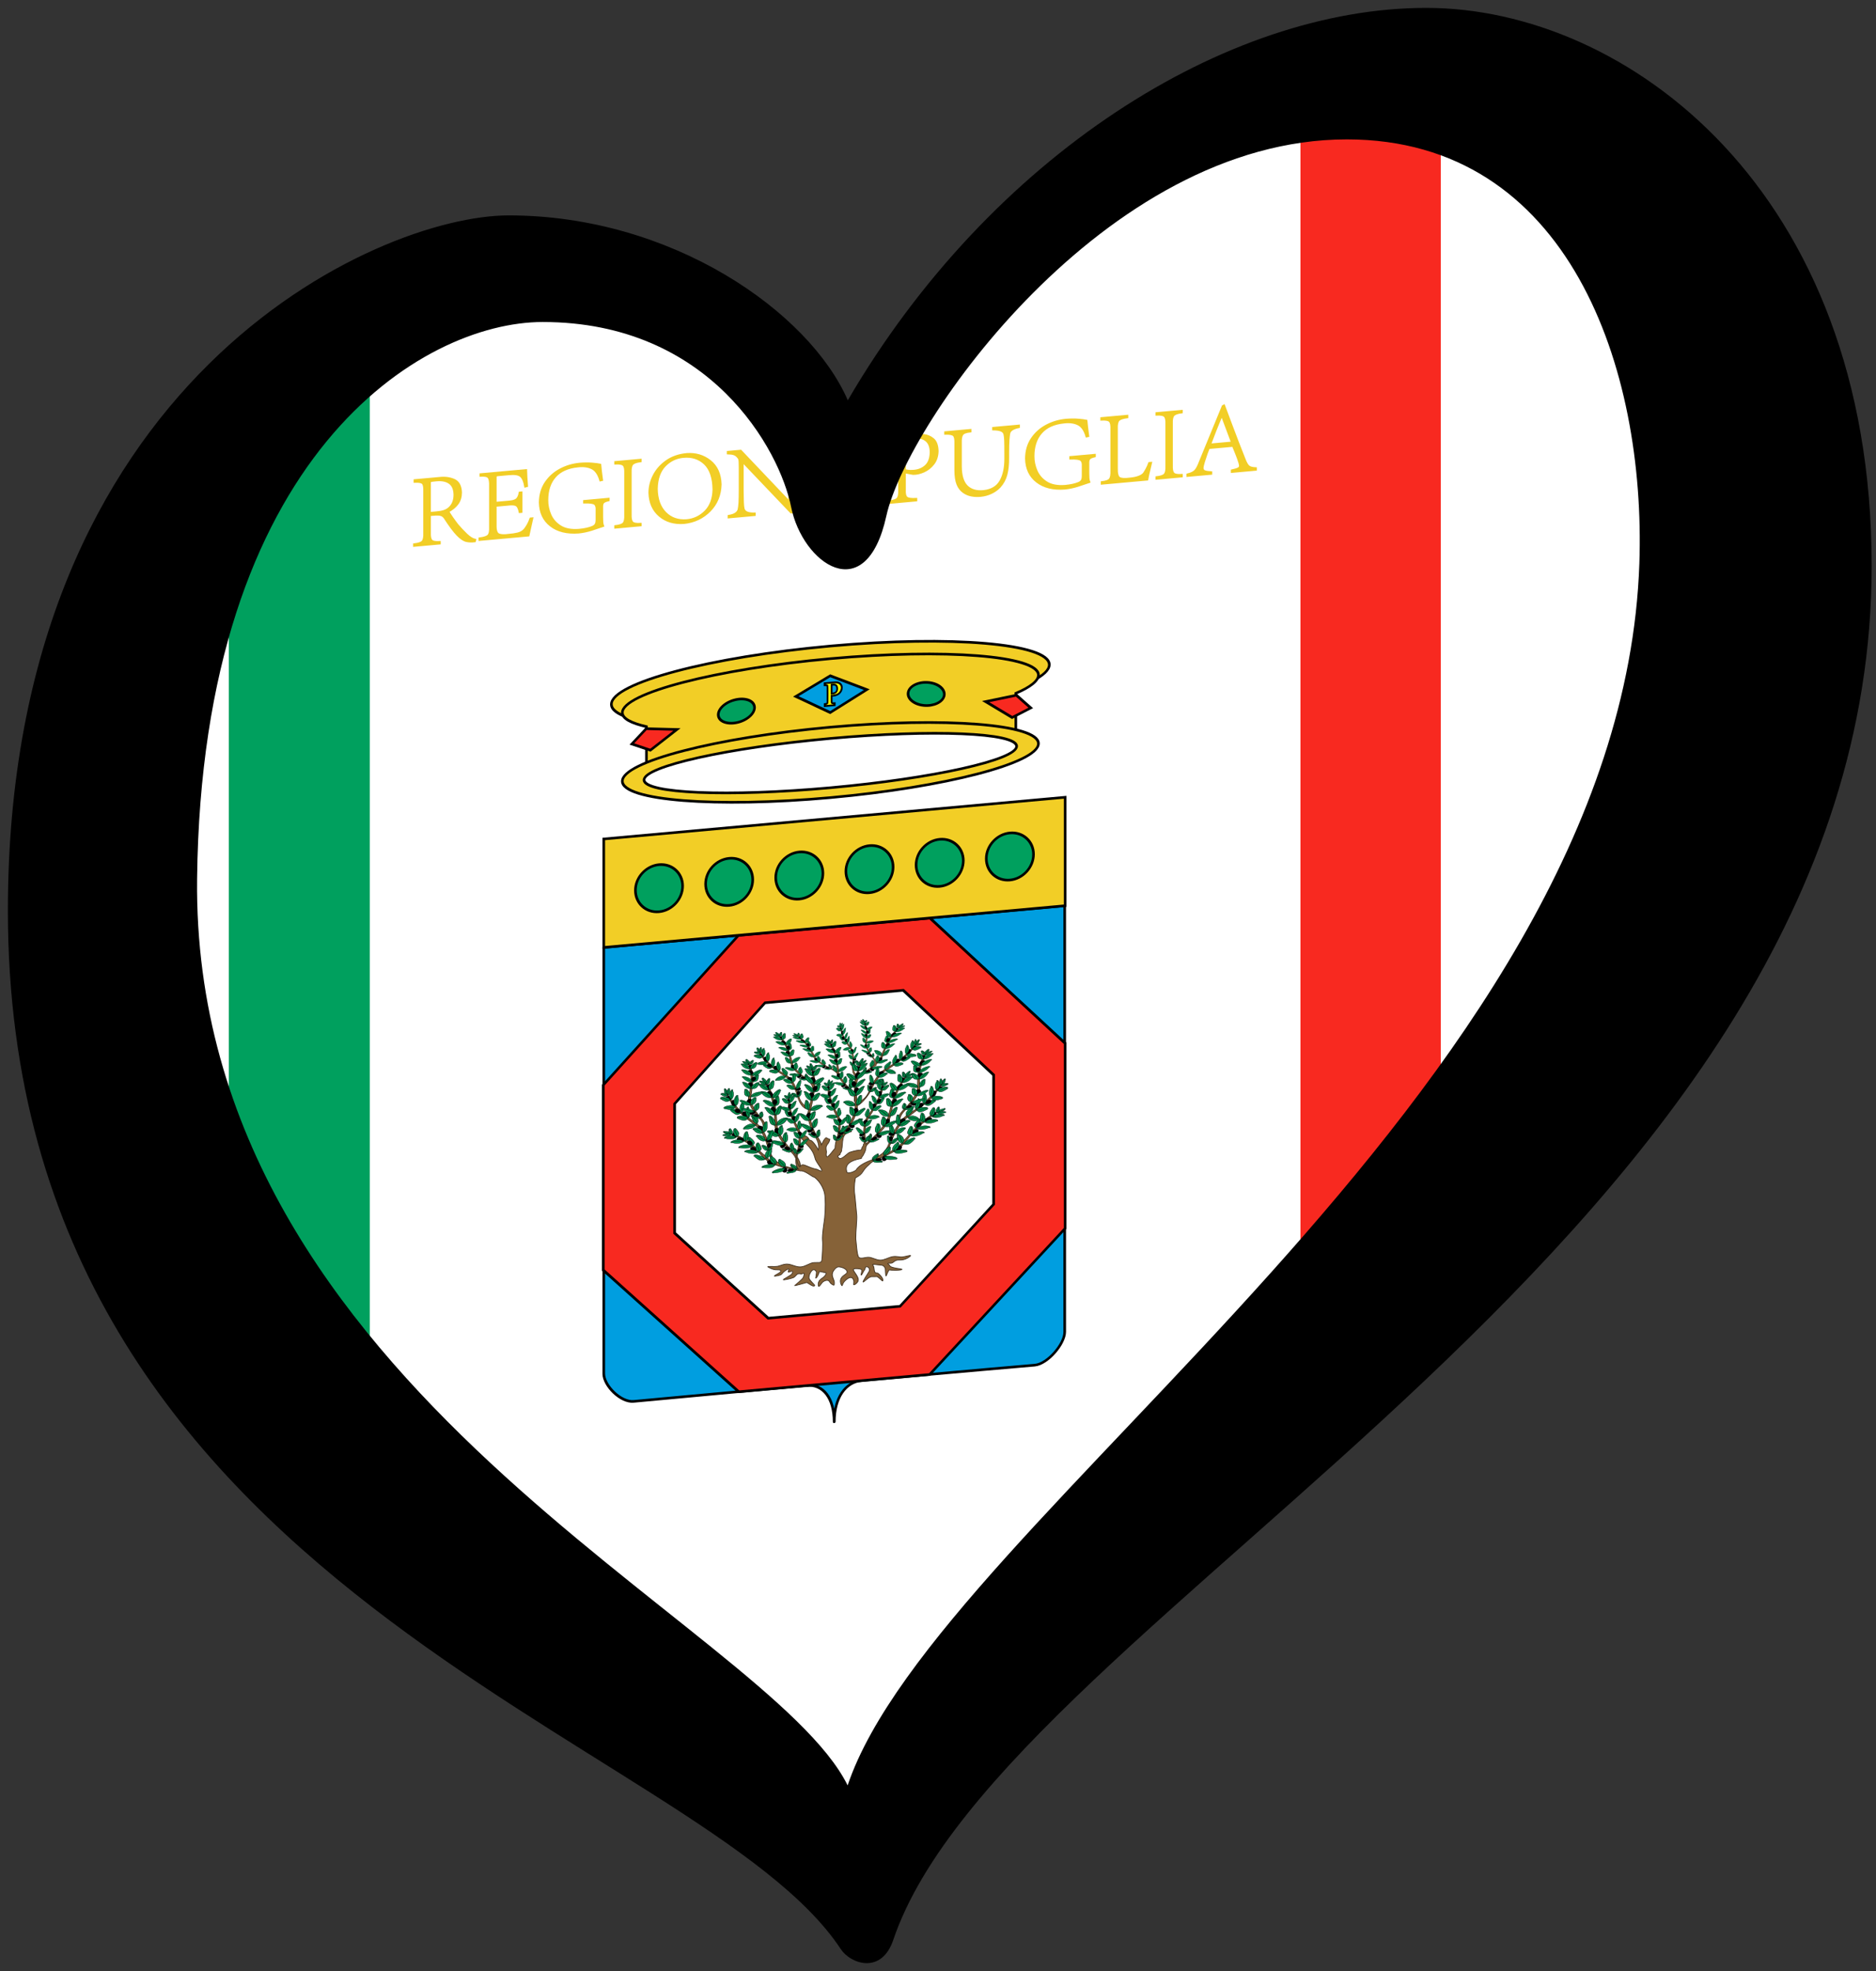 <?xml version="1.0" encoding="UTF-8" standalone="no"?>
<svg
   xmlns:dc="http://purl.org/dc/elements/1.1/"
   xmlns:cc="http://creativecommons.org/ns#"
   xmlns:rdf="http://www.w3.org/1999/02/22-rdf-syntax-ns#"
   xmlns:svg="http://www.w3.org/2000/svg"
   xmlns="http://www.w3.org/2000/svg"
   xmlns:xlink="http://www.w3.org/1999/xlink"
   xmlns:sodipodi="http://sodipodi.sourceforge.net/DTD/sodipodi-0.dtd"
   xmlns:inkscape="http://www.inkscape.org/namespaces/inkscape"
   width="238"
   height="250"
   xml:space="preserve"
   id="svg2"
   version="1.1"
   inkscape:version="0.91 r13725"
   sodipodi:docname="EuroApulia.svg"><rect width="100%" height="100%" fill="#333333" stroke="none"/><sodipodi:namedview
     pagecolor="#ffffff"
     bordercolor="#666666"
     borderopacity="1"
     objecttolerance="10"
     gridtolerance="10"
     guidetolerance="10"
     inkscape:pageopacity="0"
     inkscape:pageshadow="2"
     inkscape:window-width="1366"
     inkscape:window-height="705"
     id="namedview37"
     showgrid="false"
     inkscape:zoom="1.4284538"
     inkscape:cx="91.864053"
     inkscape:cy="95.082638"
     inkscape:window-x="-8"
     inkscape:window-y="-8"
     inkscape:window-maximized="1"
     inkscape:current-layer="svg2" /><defs
     id="defs4"><g
       id="petal"><line
         x1="0"
         y1="0"
         x2="25"
         y2="0"
         stroke="gold"
         stroke-width="2"
         id="line7" /><circle
         cx="25"
         cy="0"
         r="5"
         fill="gold"
         id="circle9" /></g></defs><path
     style="fill:#ffffff;fill-rule:evenodd;stroke:none;stroke-width:1px;stroke-linecap:butt;stroke-linejoin:miter;stroke-opacity:1;fill-opacity:1"
     d="m 19.641,66.681 -6.956,65.062 46.239,68.745 49.922,34.781 36.009,-42.965 58.515,-53.195 22.506,-71.609 -27.825,-52.377 -46.648,-3.683 -24.552,23.324 -20.46,23.733 -22.915,-23.324 -32.736,4.092 z"
     id="path4897"
     inkscape:connector-curvature="0" /><g
     id="g4003"
     transform="matrix(0.166,-0.015,0,0.166,75.956,84.015)"
     style="opacity:1"><path
       inkscape:connector-curvature="0"
       style="fill:#009ee0;fill-opacity:1;stroke:#000000;stroke-width:2;stroke-linejoin:round;stroke-miterlimit:4;stroke-dasharray:none;stroke-opacity:1"
       id="path7"
       d="m 180.035,596.5 c 0,-18.1 8.445,-29.64 21.068,-29.64 9.405,0 91.312,0 132.161,0.218 9.91,0 22.88,-14.181 22.88,-23.296 l 0,-325.708 -352.277,0.069 0,325.698 c 0,9.045 12.97,23.296 22.88,23.227 40.849,-0.139 122.825,-0.218 132.23,-0.218 12.613,0 20.969,11.618 20.969,29.64 l 0.089,0 z" /><polygon
       style="fill:#f82920;fill-opacity:1;stroke:#000000;stroke-width:2.02;stroke-miterlimit:4;stroke-dasharray:none;stroke-opacity:1"
       id="polygon9"
       transform="matrix(0.99,0,0,0.99,-69.555,-115.571)"
       points="325.72,689.43 178.34,689.43 73.79,586.11 73.79,443.26 178.12,337.21 326.01,337.21 430.34,443.26 430.34,586.11 " /><polygon
       style="fill:#ffffff;stroke:#000000;stroke-width:2.02;stroke-miterlimit:4;stroke-dasharray:none;stroke-opacity:1"
       id="polygon11"
       transform="matrix(0.99,0,0,0.99,-69.555,-115.571)"
       points="128.87,562.5 128.87,462.7 198.64,391.06 305.34,391.06 375.11,462.7 375.11,562.5 302.9,634.71 252.06,634.71 252.06,634.71 201.09,634.71 " /><rect
       style="fill:#f2ce26;fill-opacity:1;stroke:#000000;stroke-width:2;stroke-miterlimit:4;stroke-dasharray:none;stroke-opacity:1"
       id="rect15"
       y="135.271"
       x="3.856"
       height="82.872"
       width="352.634" /><g
       id="g3995"
       transform="translate(0.15,-2.8649903e-6)"><path
         inkscape:connector-curvature="0"
         style="fill:#00a05e;fill-opacity:1;stroke:#000000;stroke-width:2;stroke-miterlimit:4;stroke-dasharray:none;stroke-opacity:1"
         id="path17"
         d="m 45.943,194.699 c 9.91,0 18.039,-8.056 18.039,-18.031 0,-9.906 -8.128,-17.952 -18.039,-17.952 -9.91,0 -18.039,8.056 -18.039,17.952 0,9.985 8.128,18.031 18.039,18.031 z" /><path
         inkscape:connector-curvature="0"
         style="fill:#00a05e;fill-opacity:1;stroke:#000000;stroke-width:2;stroke-miterlimit:4;stroke-dasharray:none;stroke-opacity:1"
         id="path19"
         d="m 99.591,194.699 c 9.91,0 17.959,-8.056 17.959,-18.031 0,-9.906 -8.059,-17.952 -17.959,-17.952 -9.98,0 -18.039,8.056 -18.039,17.952 0,9.985 8.059,18.031 18.039,18.031 z" /><path
         inkscape:connector-curvature="0"
         style="fill:#00a05e;fill-opacity:1;stroke:#000000;stroke-width:2;stroke-miterlimit:4;stroke-dasharray:none;stroke-opacity:1"
         id="path21"
         d="m 153.159,194.699 c 9.91,0 18.039,-8.056 18.039,-18.031 0,-9.906 -8.128,-17.952 -18.039,-17.952 -9.91,0 -18.039,8.056 -18.039,17.952 0.01,9.985 8.138,18.031 18.039,18.031 z" /><path
         inkscape:connector-curvature="0"
         style="fill:#00a05e;fill-opacity:1;stroke:#000000;stroke-width:2;stroke-miterlimit:4;stroke-dasharray:none;stroke-opacity:1"
         id="path23-3"
         d="m 260.455,194.699 c 9.91,0 18.039,-8.056 18.039,-18.031 0,-9.906 -8.128,-17.952 -18.039,-17.952 -9.91,0 -18.039,8.056 -18.039,17.952 0.01,9.985 8.128,18.031 18.039,18.031 z" /><path
         inkscape:connector-curvature="0"
         style="fill:#00a05e;fill-opacity:1;stroke:#000000;stroke-width:2;stroke-miterlimit:4;stroke-dasharray:none;stroke-opacity:1"
         id="path25-1"
         d="m 314.104,194.699 c 9.91,0 18.039,-8.056 18.039,-18.031 0,-9.906 -8.128,-17.952 -18.039,-17.952 -9.91,0 -18.039,8.056 -18.039,17.952 0.01,9.985 8.138,18.031 18.039,18.031 z" /><path
         inkscape:connector-curvature="0"
         style="fill:#00a05e;fill-opacity:1;stroke:#000000;stroke-width:2;stroke-miterlimit:4;stroke-dasharray:none;stroke-opacity:1"
         id="path21-1"
         d="m 206.807,194.699 c 9.91,0 18.039,-8.056 18.039,-18.031 0,-9.906 -8.128,-17.952 -18.039,-17.952 -9.91,0 -18.039,8.056 -18.039,17.952 0.01,9.985 8.138,18.031 18.039,18.031 z" /></g><g
       id="g4100"
       transform="matrix(1,0,0,1,0.01,0.01)"><g
         style="fill:#008f4c;stroke:#000000;stroke-width:1.5"
         id="g455"
         transform="matrix(-0.203,-0.053,-0.037,0.144,310.899,358.113)"><g
           id="rama"><path
             inkscape:connector-curvature="0"
             style="fill:#866238;fill-opacity:1;stroke:#443320;stroke-width:3.359;stroke-miterlimit:4;stroke-dasharray:none;stroke-opacity:1"
             id="path458-2"
             d="m 876.731,146.648 c -22.314,25.046 -36.866,53.744 -47.799,83.883 -7.131,19.658 -12.724,39.929 -17.927,60.2 -3.395,13.225 -6.623,26.449 -10.006,39.503 -4.283,15.134 -6.732,28.634 -11.882,41.103 -17.879,33.062 -35.259,55.654 -57.344,78.253 -23.407,20 -53.656,53.329 -56.017,85.191 2.305,7.491 4.051,16.867 9.754,12.903 3.538,-11.264 -2.268,-35.476 25.529,-68.74 26.75,-27.071 46.137,-44.787 63.408,-68.943 7.613,-10.647 16.372,-22.546 22.529,-37.048 5.671,-13.389 7.507,-26.695 11.402,-40.277 2.739,-15.053 5.844,-29.601 9.417,-43.795 5.289,-21.01 11.604,-41.241 19.271,-61.182 10.438,-27.146 23.384,-53.754 39.665,-81.051" /><g
             id="hojas"><path
               inkscape:connector-curvature="0"
               id="path461"
               d="m 803.351,350.587 c 16.75,1.608 20.507,-8.382 24.693,-19.678 1.564,-4.339 3.223,-9.201 4.081,-13.824 3.622,-8.091 0.821,-6.96 -0.341,-9.153 -2.601,-4.093 -11.106,3.917 -15.008,9.352 -8.921,10.262 -13.78,21.288 -12.142,28.351 -4.029,2.258 -1.227,5.551 -1.283,4.953" /><path
               inkscape:connector-curvature="0"
               style="fill:#000000;stroke-width:2.882"
               id="path463"
               transform="matrix(0.486,-0.08,0.073,0.534,-88.619,357.963)"
               d="m 1697.872,409.787 c 0.014,9.591 -3.39,18.463 -8.925,23.265 -5.535,4.802 -12.359,4.802 -17.894,0 -5.535,-4.802 -8.939,-13.673 -8.925,-23.265 -0.014,-9.591 3.39,-18.463 8.925,-23.265 5.535,-4.802 12.359,-4.802 17.894,0 5.535,4.802 8.939,13.673 8.925,23.265" /><path
               inkscape:connector-curvature="0"
               id="path465"
               d="m 718.995,462.995 c 6.681,12.049 13.988,10.065 22.223,7.781 3.143,-0.907 6.624,-1.987 9.606,-3.501 6.181,-1.215 4.278,-2.596 4.982,-4.374 1.12,-3.611 -7.227,-5.733 -12.043,-5.91 -9.798,-1.383 -18.186,0.324 -21.409,4.629 -3.091,-1.701 -3.671,1.684 -3.36,1.375" /><path
               inkscape:connector-curvature="0"
               style="fill:#000000;stroke-width:3.593"
               id="path467"
               transform="matrix(0.136,0.406,-0.37,0.149,662.169,-288.601)"
               d="m 1697.872,409.787 c 0.014,9.591 -3.39,18.463 -8.925,23.265 -5.535,4.802 -12.359,4.802 -17.894,0 -5.535,-4.802 -8.939,-13.673 -8.925,-23.265 -0.014,-9.591 3.39,-18.463 8.925,-23.265 5.535,-4.802 12.359,-4.802 17.894,0 5.535,4.802 8.939,13.673 8.925,23.265" /><path
               inkscape:connector-curvature="0"
               style="fill:#000000;stroke-width:2.882"
               id="path469"
               transform="matrix(0.481,0.113,-0.103,0.528,26.448,-29.8)"
               d="m 1697.872,409.787 a 17.872,26.809 0 1 1 -35.745,0 17.872,26.809 0 1 1 35.745,0" /><g
               style="stroke-width:2.621"
               id="g471"
               transform="matrix(0.545,-0.09,0.079,0.576,11.931,227.759)"><path
                 inkscape:connector-curvature="0"
                 id="path473"
                 d="m 1383.34,424.277 c -29.407,-0.283 -48.443,-43.27 -48.71,-69.245 -0.072,-7.017 -8.886,-10.514 -2.178,-14.877 7.582,-4.932 10.964,0.623 15.367,1.616 22.383,12.089 44.376,47.763 33.446,73.247 0.841,1.121 4.837,2.13 3.276,3.337 -1.262,1.008 0.061,4.914 -1.201,5.922" /><path
                 inkscape:connector-curvature="0"
                 id="path475"
                 d="m 1336.259,343.79 c 25.906,14.672 23.818,48.013 39.588,69.823 1.409,2.229 6.681,5.793 4.226,6.688" /></g><path
               inkscape:connector-curvature="0"
               id="path477"
               d="m 721.154,463.266 c 8.942,5.822 20.354,-5.185 32.675,-0.321" /><path
               inkscape:connector-curvature="0"
               id="path479"
               d="m 718.203,462.662 c -7.721,-8.682 -1.312,-26.755 5.539,-34.389 1.851,-2.062 0.446,-5.657 3.387,-4.965 3.324,0.782 2.741,3.387 3.643,4.964 2.712,10.063 -0.963,26.873 -10.652,31.09 -0.076,0.572 0.715,2.034 -0.021,1.929 -0.603,-0.076 -1.293,1.447 -1.896,1.372" /><path
               inkscape:connector-curvature="0"
               id="path481"
               d="m 727.17,425.478 c 2.958,11.844 -6.48,20.933 -8.111,31.89 -0.221,1.061 0.227,3.639 -0.662,3.182" /><path
               inkscape:connector-curvature="0"
               id="path483"
               d="m 753.824,433.785 c 8.74,15.763 18.3,13.168 29.073,10.179 4.112,-1.187 8.665,-2.6 12.567,-4.58 8.086,-1.589 5.597,-3.397 6.518,-5.723 1.465,-4.724 -9.454,-7.5 -15.755,-7.731 -12.818,-1.81 -23.791,0.424 -28.007,6.055 -4.044,-2.225 -4.803,2.203 -4.396,1.799" /><g
               style="stroke-width:2.882"
               id="g485"
               transform="matrix(0.469,-0.161,0.147,0.515,97.06,347.94)"><path
                 inkscape:connector-curvature="0"
                 id="path487"
                 d="m 1228.087,540.337 c -17.189,-23.862 6.173,-64.66 26.944,-80.259 5.611,-4.214 3.209,-13.387 10.697,-10.566 8.465,3.188 5.992,9.203 7.799,13.339 3.516,25.195 -12.202,64.045 -39.209,70.331 -0.405,1.342 1.149,5.159 -0.749,4.616 -1.56,-0.42 -3.923,2.96 -5.483,2.54" /><path
                 inkscape:connector-curvature="0"
                 id="path489"
                 d="m 1265.054,454.731 c 3.522,29.564 -24.58,47.628 -32.812,73.252 -0.962,2.455 -0.711,8.814 -2.886,7.366" /></g><path
               inkscape:connector-curvature="0"
               id="path491"
               d="m 756.648,432.85 c 11.698,7.616 26.628,-6.783 42.747,-0.419" /><g
               style="stroke-width:2.882"
               id="g493"
               transform="matrix(0.353,0.376,-0.342,0.387,388.462,-259.414)"><path
                 inkscape:connector-curvature="0"
                 id="path495"
                 d="m 1417.674,320.589 c 34.189,0.489 40.458,-18.53 47.423,-40.028 2.585,-8.25 5.295,-17.483 6.409,-26.154 6.253,-15.49 0.725,-12.985 -1.928,-16.865 -5.828,-7.179 -21.996,8.886 -29.175,19.508 -16.707,20.288 -25.073,41.385 -20.797,54.196 -7.866,4.769 -1.74,10.441 -1.933,9.343" /><path
                 inkscape:connector-curvature="0"
                 id="path497"
                 d="m 1415.869,321.943 c -28.749,6.195 -56.778,-31.549 -62.754,-56.828 -1.614,-6.829 -10.982,-8.301 -5.399,-14.033 6.311,-6.48 10.832,-1.805 15.346,-1.805 24.495,6.867 53.8,36.827 48.745,64.091 1.068,0.909 5.188,1.013 3.93,2.535 -1.009,1.261 1.141,4.78 0.132,6.041" /><path
                 inkscape:connector-curvature="0"
                 id="path499"
                 d="m 1352.229,253.79 c 28.5,8.611 33.8,41.595 53.983,59.399 1.865,1.865 7.792,4.181 5.594,5.594" /><path
                 inkscape:connector-curvature="0"
                 id="path501"
                 d="m 1421.285,316.075 c 24.607,-12.635 18.162,-52.538 45.586,-74.021" /></g><path
               inkscape:connector-curvature="0"
               style="fill:#000000;stroke-width:2.882"
               id="path503"
               transform="matrix(0.381,0.312,-0.338,0.421,348.315,-498.348)"
               d="m 1697.872,409.787 a 17.872,26.809 0 1 1 -35.745,0 17.872,26.809 0 1 1 35.745,0" /><g
               style="stroke-width:2.882"
               id="g505"
               transform="matrix(-0.443,0.219,0.218,0.491,1433.482,-172.68)"><path
                 inkscape:connector-curvature="0"
                 id="path507"
                 d="m 1419.249,158.843 c 29.436,-17.396 24.878,-36.896 19.622,-58.874 -2.092,-8.389 -4.59,-17.682 -8.157,-25.663 -2.733,-16.479 -6.147,-11.461 -10.433,-13.39 -8.715,-3.091 -14.145,19.045 -14.738,31.852 -3.689,26.021 0.162,48.387 10.487,57.094 -4.229,8.169 3.955,9.819 3.219,8.982" /><path
                 inkscape:connector-curvature="0"
                 id="path509"
                 d="m 1419.979,153.11 c 14.419,-23.606 -11.872,-54.306 0.342,-86.931" /></g><path
               inkscape:connector-curvature="0"
               style="fill:#000000;stroke-width:3.055"
               id="path511"
               transform="matrix(-0.447,0.127,0.134,0.491,1558.113,-250.107)"
               d="m 1697.872,409.787 a 17.872,26.809 0 1 1 -35.745,0 17.872,26.809 0 1 1 35.745,0" /><path
               inkscape:connector-curvature="0"
               style="fill:#000000;stroke-width:2.882"
               id="path513"
               transform="matrix(-0.477,-0.121,-0.138,0.522,1682.535,263.77)"
               d="m 1697.872,409.787 a 17.872,26.809 0 1 1 -35.745,0 17.872,26.809 0 1 1 35.745,0" /><g
               style="stroke-width:3.1"
               id="g515"
               transform="matrix(-0.424,-0.208,-0.172,0.456,1514.461,326.745)"><path
                 inkscape:connector-curvature="0"
                 id="path517"
                 d="m 1417.674,320.589 c 34.189,0.489 40.458,-18.53 47.423,-40.028 2.585,-8.25 5.295,-17.483 6.409,-26.154 6.253,-15.49 0.725,-12.985 -1.928,-16.865 -5.828,-7.179 -21.996,8.886 -29.175,19.508 -16.707,20.288 -25.073,41.385 -20.797,54.196 -7.866,4.769 -1.74,10.441 -1.933,9.343" /><path
                 inkscape:connector-curvature="0"
                 id="path519"
                 d="m 1415.869,321.943 c -28.749,6.195 -56.778,-31.549 -62.754,-56.828 -1.614,-6.829 -10.982,-8.301 -5.399,-14.033 6.311,-6.48 10.832,-1.805 15.346,-1.805 24.495,6.867 53.8,36.827 48.745,64.091 1.068,0.909 5.188,1.013 3.93,2.535 -1.009,1.261 1.141,4.78 0.132,6.041" /><path
                 inkscape:connector-curvature="0"
                 id="path521"
                 d="m 1352.229,253.79 c 28.5,8.611 33.8,41.595 53.983,59.399 1.865,1.865 7.792,4.181 5.594,5.594" /><path
                 inkscape:connector-curvature="0"
                 id="path523"
                 d="m 1421.285,316.075 c 24.607,-12.635 18.162,-52.538 45.586,-74.021" /></g><g
               style="stroke-width:2.882"
               id="g525"
               transform="matrix(-0.473,0.134,0.142,0.52,1488.578,-58.122)"><path
                 inkscape:connector-curvature="0"
                 id="path527"
                 d="m 1416.731,159.524 c -18.097,23.181 -63.804,12.173 -84.593,-3.402 -5.616,-4.207 -13.75,0.666 -13.138,-7.312 0.691,-9.019 7.158,-8.328 10.623,-11.221 23.204,-10.428 64.9,-6.212 78.494,17.956 1.402,0.013 4.631,-2.547 4.641,-0.573 0.034,1.615 3.939,2.938 3.973,4.553" /><path
                 inkscape:connector-curvature="0"
                 id="path529"
                 d="m 1324.2,147.996 c 27.396,-11.656 52.604,10.266 79.508,10.997 2.627,0.236 8.661,-1.784 7.88,0.709" /></g><g
               style="stroke-width:2.882"
               id="g531"
               transform="matrix(-0.431,-0.24,-0.246,0.478,1511.764,441.12)"><path
                 inkscape:connector-curvature="0"
                 id="path533"
                 d="m 1417.674,320.589 c 34.189,0.489 40.458,-18.53 47.423,-40.028 2.585,-8.25 5.295,-17.483 6.409,-26.154 6.253,-15.49 0.725,-12.985 -1.928,-16.865 -5.828,-7.179 -21.996,8.886 -29.175,19.508 -16.707,20.288 -25.073,41.385 -20.797,54.196 -7.866,4.769 -1.74,10.441 -1.933,9.343" /><path
                 inkscape:connector-curvature="0"
                 id="path535"
                 d="m 1415.869,321.943 c -28.749,6.195 -56.778,-31.549 -62.754,-56.828 -1.614,-6.829 -10.982,-8.301 -5.399,-14.033 6.311,-6.48 10.832,-1.805 15.346,-1.805 24.495,6.867 53.8,36.827 48.745,64.091 1.068,0.909 5.188,1.013 3.93,2.535 -1.009,1.261 1.141,4.78 0.132,6.041" /><path
                 inkscape:connector-curvature="0"
                 id="path537"
                 d="m 1352.229,253.79 c 28.5,8.611 33.8,41.595 53.983,59.399 1.865,1.865 7.792,4.181 5.594,5.594" /><path
                 inkscape:connector-curvature="0"
                 id="path539"
                 d="m 1421.285,316.075 c 24.607,-12.635 18.162,-52.538 45.586,-74.021" /></g><g
               style="stroke-width:2.882"
               id="g541"
               transform="matrix(-0.477,-0.121,-0.138,0.522,1533.935,302.407)"><path
                 inkscape:connector-curvature="0"
                 id="path543"
                 d="m 1417.674,320.589 c 34.189,0.489 40.458,-18.53 47.423,-40.028 2.585,-8.25 5.295,-17.483 6.409,-26.154 6.253,-15.49 0.725,-12.985 -1.928,-16.865 -5.828,-7.179 -21.996,8.886 -29.175,19.508 -16.707,20.288 -25.073,41.385 -20.797,54.196 -7.866,4.769 -1.74,10.441 -1.933,9.343" /><path
                 inkscape:connector-curvature="0"
                 id="path545"
                 d="m 1415.869,321.943 c -28.749,6.195 -56.778,-31.549 -62.754,-56.828 -1.614,-6.829 -10.982,-8.301 -5.399,-14.033 6.311,-6.48 10.832,-1.805 15.346,-1.805 24.495,6.867 53.8,36.827 48.745,64.091 1.068,0.909 5.188,1.013 3.93,2.535 -1.009,1.261 1.141,4.78 0.132,6.041" /><path
                 inkscape:connector-curvature="0"
                 id="path547"
                 d="m 1352.229,253.79 c 28.5,8.611 33.8,41.595 53.983,59.399 1.865,1.865 7.792,4.181 5.594,5.594" /><path
                 inkscape:connector-curvature="0"
                 id="path549"
                 d="m 1421.285,316.075 c 24.607,-12.635 18.162,-52.538 45.586,-74.021" /></g><g
               style="stroke-width:2.882"
               id="g551"
               transform="matrix(-0.434,-0.275,-0.236,0.462,1461.612,488.224)"><path
                 inkscape:connector-curvature="0"
                 id="path553"
                 d="m 1322.235,58.735 c 17.205,-13.605 12.701,-25.709 7.549,-39.34 -2.021,-5.196 -4.374,-10.937 -7.295,-15.748 -3.098,-10.322 -4.845,-6.823 -7.719,-7.699 -5.777,-1.249 -7.381,13.379 -6.695,21.629 -0.18,16.97 4.114,30.968 11.377,35.678 -2.002,5.585 3.32,5.955 2.784,5.481" /><path
                 inkscape:connector-curvature="0"
                 id="path555"
                 d="m 1322.222,55.003 c 7.177,-16.322 -12.023,-33.776 -6.99,-55.689" /></g><path
               inkscape:connector-curvature="0"
               id="path557"
               d="m 872.135,156.269 c 7.689,6.095 20.365,-1.778 25.105,-8.895 1.281,-1.923 4.199,-1.038 3.241,-3.651 -1.083,-2.954 -2.96,-2.13 -4.282,-2.78 -7.988,-1.361 -20.116,3.873 -21.86,13.204 -0.42,0.133 -1.639,-0.427 -1.451,0.234 0.146,0.543 -0.9,1.344 -0.753,1.887" /><path
               inkscape:connector-curvature="0"
               id="path559"
               d="m 898.839,143.928 c -9.368,-1.387 -14.821,8.258 -22.839,10.97 -0.767,0.32 -2.777,0.197 -2.301,0.96" /><g
               style="stroke-width:2.882"
               id="g561"
               transform="matrix(-0.473,0.134,0.142,0.52,1489.105,-52.622)"><path
                 inkscape:connector-curvature="0"
                 id="path563"
                 d="m 1322.235,58.735 c 17.205,-13.605 12.701,-25.709 7.549,-39.34 -2.021,-5.196 -4.374,-10.937 -7.295,-15.748 -3.098,-10.322 -4.845,-6.823 -7.719,-7.699 -5.777,-1.249 -7.381,13.379 -6.695,21.629 -0.18,16.97 4.114,30.968 11.377,35.678 -2.002,5.585 3.32,5.955 2.784,5.481" /><path
                 inkscape:connector-curvature="0"
                 id="path565"
                 d="m 1322.222,55.003 c 7.177,-16.322 -12.023,-33.776 -6.99,-55.689" /></g><path
               inkscape:connector-curvature="0"
               style="fill:#000000;stroke-width:3.208"
               id="path567"
               transform="matrix(-0.444,-0.024,-0.047,0.48,1590.761,78.291)"
               d="m 1697.872,409.787 a 17.872,26.809 0 1 1 -35.745,0 17.872,26.809 0 1 1 35.745,0 z" /><path
               inkscape:connector-curvature="0"
               id="path569"
               d="m 805.284,348.3 c 12.521,-5.833 10.79,-27.562 25.01,-38.046" /></g></g></g><use
         xlink:href="#rama"
         height="1052.362"
         width="744.094"
         y="0"
         x="0"
         style="fill:#008f4c;stroke:#000000;stroke-width:1.5"
         id="use581"
         transform="matrix(-0.144,-0.008,0.011,0.083,276.242,293.751)" /><use
         xlink:href="#rama"
         height="1052.362"
         width="744.094"
         y="0"
         x="0"
         style="fill:#008f4c;stroke:#000000;stroke-width:1.5"
         id="use579"
         transform="matrix(-0.155,-0.035,-0.027,0.099,316.308,322.738)" /><path
         inkscape:connector-curvature="0"
         style="fill:#866238;fill-opacity:1;stroke:#443320;stroke-width:0.596;stroke-opacity:1"
         id="path571"
         d="m 242.718,313.186 c -2.921,3.268 -5.911,6.036 -9.087,8.48 -2.333,1.795 -4.775,3.42 -7.364,4.92 -1.749,1.014 -3.57,1.974 -5.474,2.902 -1.651,1.037 -3.349,1.783 -4.891,3.061 -1.669,1.387 -2.866,3.038 -3.946,4.489 -2.451,3.293 -3.937,6.656 -6.336,11.382 -2.762,4.418 -6.326,5.199 -8.114,5.918 -0.01,-0.234 -0.027,-0.465 -0.028,-0.703 -0.313,-2.141 -0.509,-4.239 -0.611,-6.326 -0.151,-3.089 -0.065,-6.137 0.306,-9.251 0.505,-4.239 1.536,-8.581 3.168,-13.242 -2.931,4.784 -4.152,9.487 -4.585,14.149 -0.282,3.041 -0.238,6.06 -0.111,9.047 0.083,1.949 0.203,3.901 0.278,5.827 0.017,2.258 0.301,4.173 0,6.145 -1.619,5.519 -3.729,9.629 -6.752,14.081 -0.046,0.057 -0.093,0.124 -0.139,0.181 -0.418,-0.064 -0.81,-0.108 -1.111,-0.113 0.032,0.057 0.012,0.078 -0.083,0 0.024,5e-5 0.058,-4.9e-4 0.083,0 -0.182,-0.32 -2.251,-1.839 -4.835,5.691 0.767,-2.884 1.349,-5.357 1.528,-7.981 0.115,-1.679 0.277,-3.592 -0.139,-5.487 -0.386,-1.749 -1.273,-3.115 -1.917,-4.716 -0.928,-1.628 -1.76,-3.248 -2.501,-4.875 -1.096,-2.409 -1.987,-4.837 -2.668,-7.369 -0.926,-3.447 -1.466,-7.083 -1.612,-11.088 -0.869,4.36 -0.367,8.319 0.75,12.085 0.729,2.457 1.707,4.832 2.751,7.165 0.681,1.522 1.388,3.029 2.056,4.535 0.725,1.779 1.568,3.236 1.945,4.852 0.426,4.679 0.021,8.356 -1.028,12.471 -0.864,2.379 -1.656,5.414 -1.639,8.14 -2.901,2.884 -7.698,10.5 -6.558,2.199 -1.216,-6.554 1.366,-4.329 2.612,-9.296 -0.915,-0.308 -1.792,-0.947 -2.879,-1.589 -2.08,1.402 -2.041,2.619 -3.572,5.15 -0.702,-3.168 -2.976,-6.11 -4.525,-8.731 -2.247,-4.747 -3.658,-9.068 -4.335,-14.715 0.033,-1.987 0.632,-3.842 1.028,-6.077 0.398,-1.899 0.841,-3.815 1.25,-5.737 0.627,-2.945 1.186,-5.935 1.417,-8.979 0.354,-4.666 -0.068,-9.467 -2.167,-14.534 0.834,4.8 1.129,9.213 0.917,13.468 -0.156,3.126 -0.582,6.163 -1.25,9.206 -0.452,2.056 -1.026,4.104 -1.695,6.19 -0.346,2.01 -1.046,3.817 -1.056,5.963 -0.008,2.326 0.669,4.567 1.223,6.553 1.256,4.505 3.396,8.413 6.141,14.126 1.173,3.136 1.097,5.317 0.695,6.938 -4.417,-8.293 -6.735,-8.55 -6.697,-7.664 -1.334,-4.555 -5.598,-4.777 -6.808,-4.172 -0.023,-0.736 -0.087,-1.473 -0.25,-2.222 -0.386,-1.766 -1.274,-3.167 -1.917,-4.784 -0.928,-1.644 -1.788,-3.277 -2.529,-4.92 -1.096,-2.432 -1.959,-4.88 -2.64,-7.437 -0.926,-3.481 -1.466,-7.158 -1.612,-11.201 -0.869,4.402 -0.367,8.418 0.75,12.221 0.729,2.48 1.707,4.877 2.751,7.233 0.681,1.537 1.388,3.06 2.056,4.58 0.725,1.796 1.568,3.265 1.945,4.898 0.426,4.724 -0.007,8.429 -1.056,12.584 -1.453,4.04 -1.931,10.765 0.5,13.922 0.167,0.083 0.331,0.175 0.5,0.272 0.011,0.016 0.015,0.029 0.028,0.045 -1.646,-0.498 -3.286,-0.916 -4.779,-1.247 -3.21,-0.944 -6.14,-1.975 -9.059,-3.242 0.157,-0.126 0.236,-0.323 0.222,-0.612 -1.32,-1.322 -5.4,-2.059 -7.697,-8.661 -1.488,-6.015 -2.286,-10.261 -4.224,-14.602 -0.386,-0.864 -0.811,-1.774 -1.278,-2.698 0.411,-0.207 0.834,-0.521 1.25,-0.794 1.694,-3.441 -1.984,-8.807 -5.224,-12.357 -2.805,-3.735 -4.676,-7.173 -5.947,-11.722 -0.167,-1.615 0.261,-3.153 0.445,-4.988 0.22,-1.563 0.466,-3.135 0.695,-4.716 0.351,-2.424 0.624,-4.886 0.556,-7.369 -0.105,-3.807 -1.012,-7.674 -3.696,-11.677 1.347,3.853 2.096,7.417 2.306,10.884 0.155,2.546 0.023,5.022 -0.361,7.528 -0.26,1.693 -0.63,3.396 -1.111,5.124 -0.155,1.65 -0.707,3.155 -0.5,4.898 0.227,1.889 1.144,3.678 1.917,5.26 1.754,3.591 4.363,6.64 7.781,11.133 2.187,3.55 1.568,5.644 0.945,7.074 -0.337,-0.545 -0.696,-1.087 -1.111,-1.61 -1.434,-1.799 -3.209,-2.999 -4.835,-4.535 -1.948,-1.457 -3.784,-2.939 -5.53,-4.467 -2.584,-2.261 -4.961,-4.63 -7.169,-7.188 -3.006,-3.482 -5.709,-7.321 -8.197,-11.722 1.602,5.186 4.467,9.432 7.864,13.196 2.216,2.455 4.658,4.696 7.141,6.893 1.62,1.434 3.266,2.843 4.863,4.263 1.817,1.702 3.571,3.016 4.918,4.671 3.183,5.045 4.876,9.301 6.141,14.285 0.57,3.742 1.889,8.583 4.363,11.859 -0.635,-0.345 -1.264,-0.71 -1.917,-1.088 -1.818,-1.322 -3.137,-2.917 -4.946,-4.625 -1.498,-1.49 -2.991,-3.001 -4.502,-4.512 -2.315,-2.316 -4.697,-4.62 -7.364,-6.757 -4.088,-3.276 -8.828,-6.182 -14.894,-8.208 4.99,2.631 9.259,5.357 13.06,8.276 2.792,2.144 5.346,4.396 7.725,6.802 1.607,1.625 3.12,3.322 4.613,5.102 1.634,1.53 2.855,3.122 4.835,4.535 2.148,1.529 4.663,2.6 6.864,3.56 4.993,2.177 10.001,3.413 17.089,5.464 3.742,-0.177 9.703,6.161 10.615,5.646 5.183,4.472 7.254,10.28 7.847,13.218 0.745,3.69 0.736,12.287 0.059,18.782 -0.31,2.975 -2.007,12.534 -1.626,16.987 0.388,2.402 -0.14,12.786 -0.528,15.188 -0.388,2.402 -3.104,1.202 -6.21,1.202 -3.106,3e-5 -6.204,2.381 -9.698,2.381 -3.494,0 -6.803,-2.392 -9.909,-2.993 -3.106,-0.601 -5.423,0.607 -7.753,0.907 -2.33,0.3 -8.481,-0.876 -7.705,-0.276 0.777,0.601 3.818,2.379 5.371,2.679 1.553,0.3 3.114,0.289 3.89,0.59 0.777,0.3 0.777,0.919 0.389,1.519 -0.388,0.601 -4.714,2.38 -4.683,2.679 0.035,0.342 5.007,0.052 5.769,-1.016 0.715,-1.002 2.389,-2.264 3.554,-2.865 1.165,-0.601 1.945,-0.618 1.945,-0.317 0,0.3 -0.901,1.869 -0.512,2.169 0.388,0.3 2.07,-0.656 2.847,-0.355 0.777,0.3 0.377,0.714 0,1.791 -0.377,1.075 -6.463,3.497 -6.714,3.988 -0.28,0.549 6.185,-0.26 7.738,-0.86 1.553,-0.601 2.273,-2.216 3.438,-2.516 1.165,-0.3 1.919,0.295 2.695,0.295 0.777,0 1.557,-0.595 1.945,-0.295 0.388,0.3 -0.024,1.357 -0.389,2.698 -0.454,1.67 -6.722,5.855 -6.769,5.969 -0.151,0.363 7.846,-1.245 9.103,-1.457 0.846,-0.143 5.267,4.52 6.291,2.757 0.11,-0.19 -3.987,-4.221 -4.346,-5.773 -0.349,-1.509 0.391,-3.288 1.167,-4.489 0.777,-1.201 1.558,-1.814 2.334,-1.814 0.777,-10e-6 1.382,0.669 1.945,1.496 0.613,0.901 -0.596,4.848 -0.504,4.952 0.724,0.816 2.752,-3.304 2.685,-4.339 -0.048,-0.739 2.309,0.289 3.473,0.59 1.165,0.3 1.945,0.306 1.945,0.907 -1e-5,0.601 -0.78,1.797 -1.945,2.698 -1.165,0.901 -2.697,1.52 -3.473,2.721 -0.777,1.201 -0.805,2.999 -0.417,3.9 0.388,0.901 1.947,-1.525 2.723,-2.426 0.777,-0.901 2.336,-1.474 3.501,-1.474 1.165,0 1.946,0.573 2.334,1.474 0.388,0.901 2.056,2.287 2.833,2.587 0.777,0.3 0.669,-0.474 0.669,-1.975 2e-5,-1.501 -1.556,-3.907 -1.556,-6.009 -1e-5,-2.102 1.531,-3.906 2.695,-4.807 1.165,-0.901 1.947,-0.89 3.112,-0.59 1.165,0.3 2.725,0.89 3.89,1.791 1.165,0.901 1.944,2.115 1.556,3.016 -0.388,0.901 -1.947,1.503 -3.112,2.403 -1.165,0.901 -1.945,2.081 -1.945,3.583 1e-5,1.502 0.779,3.305 1.167,3.605 0.388,0.3 0.391,-0.885 1.167,-2.086 0.777,-1.201 2.336,-2.392 3.501,-2.993 1.165,-0.601 1.947,-0.618 2.723,-0.317 0.777,0.3 1.153,0.96 1.556,2.109 0.449,1.279 -0.074,3.11 0,3.288 0.29,0.696 3.113,-0.896 3.501,-2.698 0.388,-1.802 -1.169,-4.184 -2.334,-5.986 -1.165,-1.802 -1.943,-3.01 -0.778,-3.31 1.165,-0.3 4.254,0.284 5.419,0.884 1.165,0.601 -0.554,4.444 0.004,4.392 0.518,-0.048 1.737,-2.901 2.11,-3.19 0.777,-0.601 0.779,-1.78 1.167,-2.381 0.388,-0.601 1.169,-0.601 1.945,0 0.777,0.601 1.555,1.786 0.778,3.288 -0.777,1.502 -5.327,7.549 -4.508,7.747 0.481,0.116 4.457,-3.729 6.425,-3.529 1.207,0.123 2.725,0.295 3.89,0.295 1.165,0 4.401,4.226 4.661,3.669 0.857,-1.84 -3.528,-6.378 -4.272,-6.367 -0.849,0.011 -1.557,-0.301 -1.945,-1.202 -0.388,-0.901 -0.362,-2.699 -0.75,-3.9 -0.388,-1.201 -1.193,-1.814 -0.417,-1.814 0.777,-10e-6 3.115,0.607 4.668,0.907 1.553,0.3 2.336,0.306 3.112,0.907 0.777,0.601 1.556,1.797 1.556,2.698 1e-5,0.901 0.223,5.077 0.541,5.263 0.286,0.168 1.872,-5.057 2.96,-4.356 0.676,0.436 9.881,1.314 9.202,0.29 -0.156,-0.235 -8.559,-1.739 -9.202,-3.305 -0.456,-1.111 -1.944,-1.808 -1.556,-2.109 0.388,-0.3 1.92,0.3 3.084,0 1.165,-0.3 1.948,-1.491 3.501,-1.791 1.553,-0.3 2.905,0.3 5.234,0 2.33,-0.3 4.642,-1.503 5.419,-2.403 0.777,-0.901 -3.867,0.295 -6.197,0.295 -2.33,2e-5 -4.434,-1.207 -7.541,-0.907 -3.106,0.3 -6.231,2.114 -9.337,1.814 -3.106,-0.3 -6.202,-2.715 -8.92,-3.016 -2.718,-0.3 -5.869,0.912 -7.423,-0.59 -1.553,-1.502 -1.978,-12.361 -2.366,-14.463 -0.036,-6.033 1.096,-14.716 0.735,-18.017 -0.546,-5.003 -1.074,-12.866 -1.42,-15.044 -0.559,-3.517 -0.642,-7.969 0.439,-13.454 6.988,-3.055 4.374,-4.687 10.532,-9.296 1.664,-1.694 3.673,-2.692 7.53,-3.877 0.082,-0.002 0.17,3.9e-4 0.25,0 0.142,-0.06 0.278,-0.137 0.417,-0.204 2.995,-0.935 5.705,-1.866 8.364,-3.061 2.186,-0.983 4.684,-2.054 6.808,-3.605 1.958,-1.433 3.142,-3.056 4.752,-4.603 1.465,-1.795 2.975,-3.505 4.557,-5.147 2.341,-2.431 4.827,-4.72 7.586,-6.893 3.755,-2.958 8.001,-5.707 12.949,-8.389 -6.035,2.088 -10.719,5.026 -14.755,8.344 -2.633,2.164 -5.001,4.485 -7.28,6.825 -1.487,1.527 -2.944,3.075 -4.418,4.58 -1.782,1.727 -3.094,3.33 -4.891,4.671 -3.791,2.254 -7.254,3.899 -10.893,5.283 3.076,-2.96 5.235,-7.682 6.447,-11.382 2.09,-4.795 4.502,-8.827 8.503,-13.468 1.613,-1.489 3.555,-2.576 5.641,-4.059 1.82,-1.228 3.684,-2.434 5.53,-3.673 2.829,-1.899 5.618,-3.87 8.225,-6.054 3.998,-3.349 7.546,-7.218 10.004,-12.176 -3.204,4.082 -6.525,7.589 -10.087,10.702 -2.617,2.287 -5.369,4.352 -8.309,6.303 -1.986,1.318 -4.05,2.584 -6.224,3.809 -1.869,1.34 -3.835,2.324 -5.558,3.945 -0.503,0.474 -0.963,0.969 -1.389,1.474 -0.375,-1.486 -0.586,-3.632 2.167,-6.893 4.14,-4.069 7.218,-6.82 9.559,-10.181 1.032,-1.481 2.237,-3.143 2.779,-4.988 0.497,-1.703 0.21,-3.246 0.333,-4.898 -0.187,-1.766 -0.277,-3.486 -0.25,-5.192 0.04,-2.525 0.336,-5 0.917,-7.505 0.791,-3.41 2.131,-6.878 4.113,-10.543 -3.331,3.665 -4.897,7.419 -5.641,11.178 -0.485,2.452 -0.608,4.906 -0.667,7.346 -0.039,1.592 -0.066,3.189 -0.111,4.762 -0.126,1.838 0.047,3.407 -0.389,4.988 -2.023,4.364 -4.458,7.565 -7.864,10.952 -3.806,3.155 -8.352,8.056 -7.253,11.654 0.36,0.311 0.718,0.657 1.084,0.907 -0.616,0.864 -1.168,1.726 -1.695,2.539 -2.648,4.083 -4.157,8.198 -6.641,13.99 -3.384,6.283 -7.557,6.57 -9.087,7.732 -0.066,0.303 0.014,0.514 0.167,0.658 -5.928,1.403 -12.912,3.519 -15.283,7.437 0.005,0.373 -4.489,2.467 -6.864,1.474 -2.622,-6.863 3.196,-9.097 10.031,-9.841 0.249,0.086 0.541,0.053 0.889,-0.159 0.073,-0.205 0.115,-0.427 0.139,-0.68 6.6e-4,-0.007 -6.3e-4,-0.016 0,-0.023 0.687,-0.733 1.356,-1.63 1.695,-2.517 1.009,-1.57 1.555,-3.224 1.655,-5.375 0.307,-0.344 0.532,-1.131 0.902,-1.495 5.231,-4.409 9.052,-7.326 12.338,-11.088 1.448,-1.658 3.133,-3.52 4.224,-5.668 1.004,-1.983 1.204,-3.864 1.834,-5.827 0.367,-2.135 0.808,-4.219 1.362,-6.258 0.82,-3.018 1.863,-5.954 3.196,-8.888 1.814,-3.994 4.161,-7.964 7.197,-12.131 -4.33,4.015 -6.988,8.326 -8.864,12.743 -1.224,2.881 -2.106,5.792 -2.918,8.707 -0.53,1.902 -1.027,3.813 -1.556,5.691 -0.69,2.186 -1.01,4.097 -1.917,5.941 -3.291,4.999 -6.633,8.547 -10.948,12.221 -1.598,1.158 -3.341,2.566 -4.946,4.081 -0.037,-1.594 -0.221,-3.18 -0.472,-4.557 -0.341,-4.233 -0.132,-7.975 1.084,-12.607 0.648,-1.575 1.731,-2.927 2.751,-4.625 0.917,-1.431 1.846,-2.862 2.779,-4.308 1.43,-2.217 2.835,-4.472 3.974,-6.848 1.746,-3.642 2.9,-7.56 2.779,-12.017 -0.823,3.989 -1.971,7.562 -3.473,10.906 -1.103,2.457 -2.396,4.788 -3.89,7.074 -1.009,1.545 -2.111,3.056 -3.307,4.58 -0.909,1.53 -2.044,2.829 -2.723,4.535 -0.733,1.849 -0.885,3.772 -1.056,5.464 -0.388,3.839 -0.156,6.509 0.288,11.611 -0.792,0.678 -0.722,1.913 -0.745,1.789 -1.04,1.062 -1.007,2.156 -1.765,3.265 -1.724,-0.26 -4.478,-0.057 -8.809,0.952 -2.823,1.341 -7.396,7.067 -8.92,2.041 0.327,-0.204 0.625,-0.439 0.889,-0.68 0.878,-0.077 0.902,-0.386 0.892,-0.92 0.476,-0.876 0.777,-1.471 1.22,-2.164 0.006,-0.193 -0.009,-0.412 -0.056,-0.635 1.376,-5.553 -0.87,-13.184 7.558,-13.4 -0.297,-0.633 -1.679,-1.153 -3.029,-1.474 2.056,-2.977 3.753,-5.603 5.085,-8.48 0.882,-1.905 1.924,-4.044 2.306,-6.349 0.175,-1.063 0.168,-2.056 0.111,-3.038 4.144,-1.729 9.421,-8.264 10.976,-12.153 2.014,-3.911 4.239,-7.161 7.864,-10.861 1.442,-1.172 3.159,-2.005 5.002,-3.152 1.604,-0.946 3.236,-1.881 4.863,-2.834 2.493,-1.462 4.96,-2.984 7.28,-4.694 3.557,-2.621 6.753,-5.696 9.087,-9.727 z m -88.337,63.419 c 4.766,7.549 8.722,8.453 10.976,17.255 0.711,3.771 10.2,14.005 1.584,8.639 -7.493,-2.046 -10.997,-6.407 -12.643,-3.651 -0.261,0.063 -0.559,0.194 -0.834,0.363 -1.137,-1.623 -2.481,-4.045 -1.89,-7.755 1.297,-5.005 2.407,-8.443 2.668,-12.289 0.055,-0.806 0.13,-1.68 0.139,-2.562 z" /><use
         xlink:href="#rama"
         height="1052.362"
         width="744.094"
         y="0"
         x="0"
         style="fill:#008f4c;stroke:#000000;stroke-width:1.5"
         id="use573"
         transform="matrix(-0.166,-0.022,-0.014,0.101,285.154,301.904)" /><use
         xlink:href="#rama"
         height="1052.362"
         width="744.094"
         y="0"
         x="0"
         style="fill:#008f4c;stroke:#000000;stroke-width:1.5"
         id="use575"
         transform="matrix(0.07,-0.134,0.128,0.051,42.643,418.588)" /><use
         xlink:href="#rama"
         height="1052.362"
         width="744.094"
         y="0"
         x="0"
         style="fill:#008f4c;stroke:#000000;stroke-width:1.5"
         id="use577"
         transform="matrix(0.168,-0.004,-0.003,0.101,83.143,288.014)" /><use
         xlink:href="#rama"
         height="1052.362"
         width="744.094"
         y="0"
         x="0"
         style="fill:#008f4c;stroke:#000000;stroke-width:1.5"
         id="use583"
         transform="matrix(0.074,-0.091,0.066,0.052,110.216,366.787)" /><use
         xlink:href="#rama"
         height="1052.362"
         width="744.094"
         y="0"
         x="0"
         style="fill:#008f4c;stroke:#000000;stroke-width:1.5"
         id="use585"
         transform="matrix(-0.115,-0.052,-0.036,0.061,308.889,329.642)" /><use
         xlink:href="#hojas"
         height="1052.362"
         width="744.094"
         y="0"
         x="0"
         style="fill:#008f4c;stroke:#000000;stroke-width:1.5"
         id="use587"
         transform="matrix(-0.202,0.053,0.062,0.128,267.716,303.833)" /><use
         xlink:href="#hojas"
         height="1052.362"
         width="744.094"
         y="0"
         x="0"
         style="fill:#008f4c;stroke:#000000;stroke-width:1.5"
         id="use589"
         transform="matrix(0.092,-0.156,0.146,0.068,-4.105,465.116)" /><use
         xlink:href="#hojas"
         height="1052.362"
         width="744.094"
         y="0"
         x="0"
         style="fill:#008f4c;stroke:#000000;stroke-width:1.5"
         id="use591"
         transform="matrix(-0.181,-0.09,-0.077,0.122,332.892,386.144)" /><use
         xlink:href="#hojas"
         height="1052.362"
         width="744.094"
         y="0"
         x="0"
         style="fill:#008f4c;stroke:#000000;stroke-width:1.5"
         id="use593"
         transform="matrix(-0.196,-0.063,-0.068,0.103,296.149,356.814)" /><use
         xlink:href="#hojas"
         height="1052.362"
         width="744.094"
         y="0"
         x="0"
         style="fill:#008f4c;stroke:#000000;stroke-width:1.5"
         id="use595"
         transform="matrix(0.136,-0.094,0.086,0.092,13.6,414.073)" /><use
         xlink:href="#hojas"
         height="1052.362"
         width="744.094"
         y="0"
         x="0"
         style="fill:#008f4c;stroke:#000000;stroke-width:1.5"
         id="use597"
         transform="matrix(0.203,0.051,-0.06,0.128,91.173,303.366)" /><use
         xlink:href="#hojas"
         height="1052.362"
         width="744.094"
         y="0"
         x="0"
         style="fill:#008f4c;stroke:#000000;stroke-width:1.5"
         id="use599"
         transform="matrix(-0.065,-0.164,-0.156,0.051,342.26,482.034)" /><use
         xlink:href="#hojas"
         height="1052.362"
         width="744.094"
         y="0"
         x="0"
         style="fill:#008f4c;stroke:#000000;stroke-width:1.5"
         id="use601"
         transform="matrix(0.194,-0.069,0.056,0.13,21.707,366.121)" /><use
         xlink:href="#hojas"
         height="1052.362"
         width="744.094"
         y="0"
         x="0"
         style="fill:#008f4c;stroke:#000000;stroke-width:1.5"
         id="use603"
         transform="matrix(0.205,-0.041,0.05,0.11,63.029,341.176)" /><use
         xlink:href="#hojas"
         height="1052.362"
         width="744.094"
         y="0"
         x="0"
         style="fill:#008f4c;stroke:#000000;stroke-width:1.5"
         id="use605"
         transform="matrix(0.209,-0.026,0.014,0.137,49.7,339.845)" /><use
         xlink:href="#hojas"
         height="1052.362"
         width="744.094"
         y="0"
         x="0"
         style="fill:#008f4c;stroke:#000000;stroke-width:1.5"
         id="use607"
         transform="matrix(-0.047,-0.14,-0.135,0.036,303.768,430.717)" /><use
         xlink:href="#hojas"
         height="1052.362"
         width="744.094"
         y="0"
         x="0"
         style="fill:#008f4c;stroke:#000000;stroke-width:1.5"
         id="use609"
         transform="matrix(-0.119,-0.108,-0.101,0.082,336.074,424.39)" /><use
         xlink:href="#hojas"
         height="1052.362"
         width="744.094"
         y="0"
         x="0"
         style="fill:#008f4c;stroke:#000000;stroke-width:1.5"
         id="use611"
         transform="matrix(0.136,-0.093,0.086,0.091,43.971,406.419)" /></g><path
       inkscape:connector-curvature="0"
       style="fill:#f2ce26;fill-opacity:1;stroke:#000000;stroke-width:2;stroke-miterlimit:4;stroke-dasharray:none;stroke-opacity:1"
       id="path13"
       d="m 177.098,62.288 c 92.073,0 167.269,-13.229 167.269,-29.394 0,-16.165 -75.196,-29.394 -167.269,-29.394 -92.208,0 -167.405,13.229 -167.405,29.394 0,16.174 75.196,29.394 167.405,29.394 z" /><path
       inkscape:connector-curvature="0"
       style="fill:#f2ce26;fill-opacity:1;stroke:#000000;stroke-width:2;stroke-miterlimit:4;stroke-dasharray:none;stroke-opacity:1"
       id="path27-9"
       d="m 318.762,80.134 -282.282,0 0,-27.717 C 24.758,48.636 18.063,44.578 18.063,40.029 c 0,-14.765 71.428,-26.876 159.034,-26.876 87.471,0 158.967,12.111 158.967,26.876 0,4.413 -6.278,8.743 -17.302,12.388 z" /><path
       inkscape:connector-curvature="0"
       style="fill:#f2ce26;fill-opacity:1;stroke:#000000;stroke-width:2;stroke-miterlimit:4;stroke-dasharray:none;stroke-opacity:1"
       id="path29-6"
       d="m 177.098,119.326 c 87.471,0 158.967,-12.111 158.967,-26.944 0,-14.765 -71.496,-26.876 -158.967,-26.876 -87.607,0 -159.034,12.111 -159.034,26.876 0,14.843 71.428,26.944 159.034,26.944 z" /><path
       inkscape:connector-curvature="0"
       style="fill:#ffffff;fill-opacity:1;stroke:#000000;stroke-width:2;stroke-miterlimit:4;stroke-dasharray:none;stroke-opacity:1"
       id="path31"
       d="m 177.098,111.773 c 78.335,0 142.294,-8.466 142.294,-18.828 0,-10.362 -63.959,-18.828 -142.294,-18.828 -78.471,0 -142.43,8.466 -142.43,18.828 0,10.362 63.959,18.828 142.43,18.828 z" /><path
       inkscape:connector-curvature="0"
       style="fill:#00a05e;fill-opacity:1;stroke:#000000;stroke-width:2;stroke-miterlimit:4;stroke-dasharray:none;stroke-opacity:1"
       id="path33"
       d="m 103.484,38.124 c 7.605,-1.4 14.58,1.332 15.481,6.085 0.978,4.685 -4.398,9.73 -11.993,11.13 -7.605,1.4 -14.512,-1.332 -15.481,-6.017 -0.988,-4.763 4.389,-9.798 11.993,-11.198 z" /><path
       inkscape:connector-curvature="0"
       style="fill:#00a05e;fill-opacity:1;stroke:#000000;stroke-width:2;stroke-miterlimit:4;stroke-dasharray:none;stroke-opacity:1"
       id="path35"
       d="m 252.031,38.124 c -7.605,-1.4 -14.58,1.332 -15.481,6.085 -0.978,4.685 4.398,9.73 11.993,11.13 7.605,1.4 14.512,-1.332 15.481,-6.017 0.978,-4.763 -4.389,-9.798 -11.993,-11.198 z" /><path
       inkscape:connector-curvature="0"
       style="fill:#f82920;fill-opacity:1;stroke:#000000;stroke-width:2;stroke-miterlimit:4;stroke-dasharray:none;stroke-opacity:1"
       id="polygon39"
       d="m 295.709,56.666 23.518,-2.731 10.967,10.695 -14.202,6.032 z" /><path
       inkscape:connector-curvature="0"
       style="fill:#009ee0;fill-opacity:1;stroke:#000000;stroke-width:2;stroke-miterlimit:4;stroke-dasharray:none;stroke-opacity:1"
       id="polygon37"
       d="M 204.866,39.326 176.926,54.327 150.649,39.62 176.926,26.217 Z" /><g
       id="g4096"
       transform="matrix(1,0,0,1,0.01,0.01)"><path
         inkscape:connector-curvature="0"
         style="color:#000000;font-style:normal;font-variant:normal;font-weight:normal;font-stretch:normal;font-size:28px;line-height:normal;font-family:Georgia;-inkscape-font-specification:Georgia;text-indent:0;text-align:start;text-decoration:none;text-decoration-line:none;letter-spacing:normal;word-spacing:normal;text-transform:none;direction:ltr;block-progression:tb;writing-mode:lr-tb;baseline-shift:baseline;text-anchor:start;display:inline;overflow:visible;visibility:visible;fill:#000000;fill-opacity:1;fill-rule:nonzero;stroke:#000000;stroke-width:1.2;stroke-miterlimit:4;stroke-dasharray:none;stroke-opacity:1;marker:none;enable-background:accumulate"
         id="text4342"
         d="m 172.554,31.454 0,0.432 0,0.836 0,0.405 0.365,0.027 c 0.189,0.014 0.432,0.035 0.705,0.081 l 0.026,0 c 0.253,0.034 0.501,0.1 0.757,0.189 0.009,0.003 0.018,-0.003 0.026,0 0.181,0.076 0.234,0.164 0.261,0.243 0.058,0.167 0.104,0.359 0.104,0.594 l 0,12.087 c 0,0.255 -0.043,0.426 -0.104,0.54 l 0,0.027 c -0.052,0.103 -0.128,0.172 -0.287,0.243 l -0.026,0 c -0.046,0.021 -0.268,0.098 -0.6,0.135 -0.341,0.039 -0.608,0.066 -0.783,0.081 l -0.365,0.027 0,0.405 0,0.836 0,0.432 0.418,0 6.943,0 0.418,0 0,-0.432 0,-0.836 0,-0.432 -0.392,0 c -0.264,-0.007 -0.586,-0.038 -0.914,-0.081 -0.013,-0.002 -0.013,0.002 -0.026,0 -0.308,-0.044 -0.538,-0.11 -0.6,-0.135 -0.197,-0.079 -0.274,-0.165 -0.313,-0.243 -0.06,-0.152 -0.104,-0.336 -0.104,-0.567 l 0,-4.641 1.409,0 c 0.812,9e-6 1.564,-0.107 2.297,-0.324 0.732,-0.216 1.423,-0.562 2.036,-1.025 0.01,-0.008 0.016,-0.019 0.026,-0.027 0.623,-0.476 1.137,-1.092 1.488,-1.808 0.368,-0.744 0.548,-1.579 0.548,-2.509 -1e-5,-1.363 -0.559,-2.527 -1.592,-3.346 -1.022,-0.825 -2.34,-1.214 -3.915,-1.214 l -7.387,0 -0.418,0 z m 0.835,0.863 6.969,0 c 1.44,1e-5 2.569,0.339 3.419,1.025 0.855,0.677 1.253,1.532 1.253,2.671 -1e-5,0.816 -0.168,1.522 -0.47,2.131 -0.299,0.61 -0.692,1.109 -1.227,1.511 -0.539,0.411 -1.129,0.7 -1.775,0.89 -0.653,0.193 -1.347,0.297 -2.088,0.297 l -1.827,0 -0.418,0 0,0.432 0,5.072 c -1e-5,0.321 0.049,0.618 0.157,0.89 l 0,0.027 c 0.146,0.327 0.442,0.564 0.783,0.702 0.209,0.084 0.453,0.113 0.809,0.162 0.214,0.029 0.406,0.039 0.6,0.054 l 0,0.027 -6.108,0 0,-0.027 c 0.136,-0.014 0.239,-0.033 0.418,-0.054 0.368,-0.041 0.607,-0.084 0.835,-0.189 0.298,-0.133 0.559,-0.33 0.705,-0.621 0.152,-0.28 0.209,-0.613 0.209,-0.971 l 0,-12.087 c 0,-0.317 -0.036,-0.616 -0.13,-0.89 -0.124,-0.358 -0.427,-0.616 -0.783,-0.755 l -0.026,0 c -0.314,-0.111 -0.622,-0.2 -0.94,-0.243 l 0,0.027 c -0.14,-0.024 -0.242,-0.038 -0.365,-0.054 l 0,-0.027 z m 3.837,0.108 0,0.432 0,7.393 0,0.432 0.418,0 1.175,0 c 0.865,8e-6 1.577,-0.131 2.166,-0.432 0.566,-0.293 1.024,-0.667 1.331,-1.133 0.287,-0.419 0.477,-0.858 0.574,-1.322 0.088,-0.432 0.131,-0.826 0.131,-1.187 -1e-5,-0.475 -0.047,-0.971 -0.157,-1.457 -0.002,-0.009 0.002,-0.019 0,-0.027 -0.111,-0.507 -0.316,-0.984 -0.6,-1.376 -0.309,-0.429 -0.736,-0.767 -1.227,-0.998 -0.505,-0.238 -1.085,-0.324 -1.775,-0.324 l -1.618,0 -0.418,0 z m 0.835,0.863 1.201,0 c 0.605,1.8e-5 1.073,0.099 1.436,0.27 0.377,0.178 0.664,0.391 0.887,0.701 l 0,0.027 c 0.213,0.294 0.382,0.614 0.47,1.025 l 0,0.027 c 0.1,0.434 0.131,0.855 0.131,1.268 -1e-5,0.284 -0.025,0.612 -0.104,0.998 -0.071,0.339 -0.213,0.688 -0.444,1.025 -0.211,0.32 -0.549,0.594 -1.018,0.836 -0.43,0.219 -1.021,0.351 -1.801,0.351 l -0.757,0 0,-6.529 z" /><path
         inkscape:connector-curvature="0"
         style="fill:#ffff00;fill-opacity:1;stroke:none"
         id="path4528"
         d="m 173.58,48.145 c 0.109,-0.073 0.346,-0.133 0.527,-0.135 0.463,-0.004 1.168,-0.481 1.32,-0.895 0.189,-0.513 0.171,-13.332 -0.019,-13.716 -0.241,-0.487 -0.671,-0.762 -1.337,-0.857 -0.346,-0.049 -0.663,-0.148 -0.706,-0.219 -0.049,-0.082 1.45,-0.112 4.053,-0.082 l 3.662,0.086 0.905,0.16 c 1.523,0.268 2.434,1.4 2.731,1.948 0.744,1.371 0.33,3.377 -0.737,4.63 -1.079,1.267 -2.289,1.718 -4.901,1.827 l -1.811,0.075 0,2.844 c 0,2.892 0.097,3.579 0.546,3.87 0.098,0.063 0.563,0.219 1.034,0.345 l 0.856,0.23 -3.161,0.01 c -2.085,0.006 -3.094,-0.035 -2.963,-0.122 z m 6.124,-7.629 c 2.211,-0.327 3.39,-1.989 3.187,-4.492 -0.1,-1.229 -0.408,-1.938 -1.138,-2.616 -0.777,-0.722 -1.453,-0.918 -3.17,-0.918 l -1.315,0 0,4.084 0,4.084 0.757,-0.003 c 0.416,-0.002 1.172,-0.064 1.679,-0.139 l 0,1e-5 z" /></g><path
       inkscape:connector-curvature="0"
       style="fill:#f82920;fill-opacity:1;stroke:#000000;stroke-width:2;stroke-miterlimit:4;stroke-dasharray:none;stroke-opacity:1"
       id="polygon39-8"
       d="M 59.804,56.666 36.286,53.935 25.32,64.63 39.522,70.662 Z" /></g><g
     style="font-style:normal;font-variant:normal;font-weight:300;font-stretch:normal;font-size:144px;line-height:125%;font-family:'Adobe Song Std L';-inkscape-font-specification:'Adobe Song Std L Light';letter-spacing:0px;word-spacing:0px;opacity:1;fill:#f2ce26;fill-opacity:1;stroke:#f2ce26;stroke-width:1.5;stroke-miterlimit:4;stroke-opacity:1"
     id="text3008"
     transform="matrix(0.166,-0.015,0,0.166,97.49,82.055)"><path
       inkscape:connector-curvature="0"
       style="font-size:80px;-inkscape-font-specification:'Adobe Song Std L Light';fill:#f2ce26;stroke:#f2ce26"
       id="path3894"
       d="m -258.739,-125.742 0,-22.56 c 0.005,-0.738 0.075,-1.222 0.21,-1.45 0.135,-0.228 0.305,-0.332 0.51,-0.31 0.357,-0.042 0.883,-0.078 1.58,-0.11 0.697,-0.032 1.583,-0.048 2.66,-0.05 4.217,-0.025 7.563,0.945 10.04,2.91 2.477,1.965 3.743,5.075 3.8,9.33 -0.008,2.275 -0.372,4.225 -1.09,5.85 -0.718,1.625 -1.742,2.955 -3.07,3.99 -1.062,0.87 -2.378,1.49 -3.95,1.86 -1.572,0.37 -3.508,0.55 -5.81,0.54 z m -12.08,24 19.6,0 0,-1.12 c -3.323,-0.078 -5.437,-0.662 -6.34,-1.75 -0.903,-1.088 -1.297,-3.172 -1.18,-6.25 l 0,-13.28 c 3.317,-0.057 5.783,0.077 7.4,0.4 1.617,0.323 2.883,1.177 3.8,2.56 3.954,6.47 7.21,11.139 9.766,14.009 2.556,2.87 4.845,4.641 6.868,5.315 2.023,0.674 4.211,0.953 6.566,0.836 l 0.24,-1.04 c -2.108,-0.648 -4.392,-2.272 -6.85,-4.87 -2.458,-2.598 -4.682,-5.162 -6.67,-7.69 -1.302,-1.772 -2.638,-3.708 -4.01,-5.81 -1.372,-2.102 -2.408,-3.818 -3.11,-5.15 3.102,-1.367 5.498,-3.133 7.19,-5.3 1.692,-2.167 2.548,-4.933 2.57,-8.3 -0.195,-5.007 -1.965,-8.393 -5.31,-10.16 -3.345,-1.767 -7.095,-2.593 -11.25,-2.48 l -18.88,0 0,1.2 c 3.247,0.135 5.313,0.685 6.2,1.65 0.887,0.965 1.273,2.975 1.16,6.03 l 0,32.08 c 0.122,3.078 -0.282,5.162 -1.21,6.25 -0.928,1.088 -3.112,1.672 -6.55,1.75 z" /><path
       inkscape:connector-curvature="0"
       style="font-size:80px;-inkscape-font-specification:'Adobe Song Std L Light';fill:#f2ce26;stroke:#f2ce26"
       id="path3896"
       d="m -220.826,-101.743 37.44,0 c 0.355,-1.538 0.825,-3.642 1.41,-6.31 0.585,-2.668 1.075,-4.832 1.47,-6.49 l -1.36,0 c -0.632,1.81 -1.368,3.39 -2.21,4.74 -0.842,1.35 -1.598,2.41 -2.27,3.18 -1.325,1.422 -3.075,2.298 -5.25,2.63 -2.175,0.332 -4.505,0.468 -6.99,0.41 -3.318,0.157 -5.802,-0.157 -7.45,-0.94 -1.648,-0.783 -2.472,-2.977 -2.47,-6.58 l 0,-15.6 9.36,0 c 2.957,-0.115 5.063,0.195 6.32,0.93 1.257,0.735 2.163,2.585 2.72,5.55 l 1.36,0 0,-14.88 -1.36,0 c -0.507,2.602 -1.373,4.298 -2.6,5.09 -1.227,0.792 -3.373,1.148 -6.44,1.07 l -9.36,0 0,-18.72 c -0.042,-1.003 0.062,-1.637 0.31,-1.9 0.248,-0.263 0.892,-0.377 1.93,-0.34 l 7.52,0 c 4.667,-0.07 7.813,0.67 9.44,2.22 1.627,1.55 2.773,4.33 3.44,8.34 l 1.36,-0.24 c -0.17,-2.4 -0.33,-4.68 -0.48,-6.84 -0.15,-2.16 -0.23,-3.96 -0.24,-5.4 l -34.8,0 0,1.12 c 3.208,0.067 5.252,0.673 6.13,1.82 0.878,1.147 1.262,3.393 1.15,6.74 l 0,31.36 c 0.133,3 -0.273,5.04 -1.22,6.12 -0.947,1.08 -3.233,1.68 -6.86,1.8 z" /><path
       inkscape:connector-curvature="0"
       style="font-size:80px;-inkscape-font-specification:'Adobe Song Std L Light';fill:#f2ce26;stroke:#f2ce26"
       id="path3898"
       d="m -122.147,-124.222 -18.72,0 0,1.12 c 4.387,0.262 7.113,0.878 8.18,1.85 1.067,0.972 1.513,2.648 1.34,5.03 l 0,6.96 c 0.01,1.717 -0.25,2.963 -0.78,3.74 -0.53,0.777 -1.39,1.343 -2.58,1.7 -1.212,0.403 -2.688,0.717 -4.43,0.94 -1.742,0.223 -3.678,0.337 -5.81,0.34 -5.863,-0.1 -10.563,-1.42 -14.101,-3.961 -3.537,-2.541 -6.092,-5.705 -7.665,-9.49 -1.573,-3.786 -2.344,-7.595 -2.314,-11.428 0.017,-7.462 2.003,-13.258 5.96,-17.39 3.957,-4.132 9.783,-6.228 17.48,-6.29 4.153,-0.12 7.707,0.66 10.66,2.34 2.953,1.68 5.107,4.98 6.46,9.9 l 1.28,-0.16 c -0.357,-2.518 -0.643,-4.822 -0.86,-6.91 -0.217,-2.088 -0.383,-3.732 -0.5,-4.93 -1.415,-0.44 -3.505,-0.9 -6.27,-1.38 -2.765,-0.48 -5.875,-0.74 -9.33,-0.78 -5.339,0.005 -10.314,1.017 -14.927,3.034 -4.613,2.017 -8.35,5.008 -11.212,8.972 -2.862,3.964 -4.335,8.869 -4.421,14.714 0.15,7.723 2.93,13.916 8.34,18.58 5.41,4.663 12.55,7.057 21.42,7.18 3.318,-0.057 6.582,-0.443 9.79,-1.16 3.208,-0.717 6.132,-1.423 8.77,-2.12 -0.31,-0.808 -0.51,-1.792 -0.6,-2.95 -0.09,-1.158 -0.13,-2.442 -0.12,-3.85 l 0,-7.2 c -0.088,-1.715 0.148,-2.945 0.71,-3.69 0.562,-0.745 1.978,-1.275 4.25,-1.59 z" /><path
       inkscape:connector-curvature="0"
       style="font-size:80px;-inkscape-font-specification:'Adobe Song Std L Light';fill:#f2ce26;stroke:#f2ce26"
       id="path3900"
       d="m -117.065,-101.743 19.36,0 0,-1.12 c -3.327,-0.078 -5.453,-0.662 -6.38,-1.75 -0.927,-1.088 -1.333,-3.172 -1.22,-6.25 l 0,-31.84 c -0.113,-3.038 0.293,-5.102 1.22,-6.19 0.927,-1.088 3.053,-1.692 6.38,-1.81 l 0,-1.12 -19.36,0 0,1.12 c 3.362,0.118 5.498,0.722 6.41,1.81 0.912,1.088 1.308,3.152 1.19,6.19 l 0,31.84 c 0.118,3.078 -0.278,5.162 -1.19,6.25 -0.912,1.088 -3.048,1.672 -6.41,1.75 z" /><path
       inkscape:connector-curvature="0"
       style="font-size:80px;-inkscape-font-specification:'Adobe Song Std L Light';fill:#f2ce26;stroke:#f2ce26"
       id="path3902"
       d="m -62.717,-153.022 c -5.965,0.083 -11.048,1.41 -15.25,3.982 -4.202,2.572 -7.413,5.89 -9.632,9.955 -2.22,4.065 -3.339,8.379 -3.357,12.942 0.188,7.542 2.772,13.658 7.75,18.35 4.978,4.692 11.221,7.108 18.73,7.25 7.813,-0.128 14.366,-2.632 19.66,-7.51 5.293,-4.878 8.047,-11.361 8.26,-19.45 -0.255,-7.853 -2.945,-14.046 -8.07,-18.58 -5.125,-4.533 -11.155,-6.847 -18.09,-6.94 z m -2.32,1.92 c 6.595,-0.012 12.045,2.212 16.35,6.67 4.305,4.458 6.535,11.222 6.69,20.29 -0.182,7.133 -2.258,12.527 -6.23,16.18 -3.972,3.653 -8.748,5.487 -14.33,5.5 -6.62,-0.108 -12.04,-2.492 -16.26,-7.15 -4.22,-4.658 -6.4,-10.942 -6.54,-18.85 0.182,-7.693 2.238,-13.386 6.17,-17.08 3.932,-3.693 8.648,-5.547 14.15,-5.56 z" /><path
       inkscape:connector-curvature="0"
       style="font-size:80px;-inkscape-font-specification:'Adobe Song Std L Light';fill:#f2ce26;stroke:#f2ce26"
       id="path3904"
       d="m -30.438,-101.743 19.92,0 0,-1.12 c -2.653,-0.2 -4.647,-0.66 -5.98,-1.38 -1.333,-0.72 -2.167,-1.7 -2.5,-2.94 -0.27,-1.088 -0.45,-2.812 -0.54,-5.17 -0.09,-2.358 -0.15,-5.542 -0.18,-9.55 l 0,-21.28 0.16,0 36.88,41.999 0.88,0 0,-31.2 c -0.012,-3.722 0.032,-6.698 0.13,-8.93 0.098,-2.232 0.322,-3.948 0.67,-5.15 0.332,-1.167 1.068,-2.113 2.21,-2.84 1.142,-0.727 2.858,-1.193 5.15,-1.4 l 0,-1.12 -19.84,0 0,1.12 c 4.488,0.068 7.232,1.252 8.23,3.55 0.998,2.298 1.402,7.222 1.21,14.77 l 0,22.8 -0.24,0 -36.96,-42.239 -9.84,0 0,1.12 c 2.073,0.233 3.647,0.587 4.72,1.06 1.073,0.473 1.927,1.107 2.56,1.9 0.707,0.678 1.193,1.422 1.46,2.23 0.267,0.808 0.393,2.892 0.38,6.25 l 0,17.36 c 0.003,4.005 -0.063,7.195 -0.2,9.57 -0.137,2.375 -0.363,4.145 -0.68,5.31 -0.302,1.133 -1.058,2.067 -2.27,2.8 -1.212,0.733 -2.988,1.187 -5.33,1.36 z" /><path
       inkscape:connector-curvature="0"
       style="font-size:80px;-inkscape-font-specification:'Adobe Song Std L Light';fill:#f2ce26;stroke:#f2ce26"
       id="path3906"
       d="m 30.267,-101.743 37.44,0 c 0.355,-1.538 0.825,-3.642 1.41,-6.31 0.585,-2.668 1.075,-4.832 1.47,-6.49 l -1.36,0 c -0.632,1.81 -1.368,3.39 -2.21,4.74 -0.842,1.35 -1.598,2.41 -2.27,3.18 -1.325,1.422 -3.075,2.298 -5.25,2.63 -2.175,0.332 -4.505,0.468 -6.99,0.41 -3.318,0.157 -5.802,-0.157 -7.45,-0.94 -1.648,-0.783 -2.472,-2.977 -2.47,-6.58 l 0,-15.6 9.36,0 c 2.957,-0.115 5.063,0.195 6.32,0.93 1.257,0.735 2.163,2.585 2.72,5.55 l 1.36,0 0,-14.88 -1.36,0 c -0.507,2.602 -1.373,4.298 -2.6,5.09 -1.227,0.792 -3.373,1.148 -6.44,1.07 l -9.36,0 0,-18.72 c -0.042,-1.003 0.062,-1.637 0.31,-1.9 0.248,-0.263 0.892,-0.377 1.93,-0.34 l 7.52,0 c 4.667,-0.07 7.813,0.67 9.44,2.22 1.627,1.55 2.773,4.33 3.44,8.34 l 1.36,-0.24 c -0.17,-2.4 -0.33,-4.68 -0.48,-6.84 -0.15,-2.16 -0.23,-3.96 -0.24,-5.4 l -34.8,0 0,1.12 c 3.208,0.067 5.252,0.673 6.13,1.82 0.878,1.147 1.262,3.393 1.15,6.74 l 0,31.36 c 0.133,3 -0.273,5.04 -1.22,6.12 -0.947,1.08 -3.233,1.68 -6.86,1.8 z" /><path
       inkscape:connector-curvature="0"
       style="font-size:80px;-inkscape-font-specification:'Adobe Song Std L Light';fill:#f2ce26;stroke:#f2ce26"
       id="path3908"
       d="m 104.23,-148.062 c -0.002,-0.813 0.062,-1.347 0.19,-1.6 0.128,-0.253 0.332,-0.387 0.61,-0.4 0.35,-0.077 0.85,-0.123 1.5,-0.14 0.65,-0.017 1.51,-0.023 2.58,-0.02 4.925,-0.015 8.635,1.015 11.13,3.09 2.495,2.075 3.745,5.285 3.75,9.63 -0.095,4.6 -1.365,7.92 -3.81,9.96 -2.445,2.04 -5.495,3.04 -9.15,3 -1.873,-0.025 -3.367,-0.175 -4.48,-0.45 -1.113,-0.275 -1.887,-0.525 -2.32,-0.75 z m -11.84,46.319 20.56,0 0,-1.12 c -3.933,-0.147 -6.407,-0.733 -7.42,-1.76 -1.013,-1.027 -1.447,-3.053 -1.3,-6.08 l 0,-13.28 6.4,1.76 c 2.597,0.275 5.322,-0.097 8.175,-1.114 2.852,-1.017 5.287,-2.728 7.304,-5.132 2.017,-2.404 3.071,-5.549 3.161,-9.434 -0.122,-4.352 -1.256,-7.523 -3.401,-9.511 -2.146,-1.988 -4.571,-3.238 -7.277,-3.751 -2.706,-0.513 -4.959,-0.732 -6.761,-0.658 l -18.96,0 0,1.2 c 3.373,0.07 5.427,0.63 6.16,1.68 0.733,1.05 1.027,3.13 0.88,6.24 l 0,31.84 c 0.117,3.078 -0.277,5.162 -1.18,6.25 -0.903,1.088 -3.017,1.672 -6.34,1.75 z" /><path
       inkscape:connector-curvature="0"
       style="font-size:80px;-inkscape-font-specification:'Adobe Song Std L Light';fill:#f2ce26;stroke:#f2ce26"
       id="path3910"
       d="m 183.183,-131.822 c 0.008,-4.298 0.092,-7.502 0.25,-9.61 0.158,-2.108 0.342,-3.732 0.55,-4.87 0.21,-1.238 0.95,-2.222 2.22,-2.95 1.27,-0.728 3.01,-1.212 5.22,-1.45 l 0,-1.12 -19.68,0 0,1.12 c 2.775,0.272 4.845,0.768 6.21,1.49 1.365,0.722 2.175,1.718 2.43,2.99 0.272,1.105 0.448,2.715 0.53,4.83 0.082,2.115 0.118,5.305 0.11,9.57 l 0,4.24 c 0.038,7.063 -1.218,12.697 -3.77,16.9 -2.552,4.203 -6.868,6.357 -12.95,6.46 -5.445,0.035 -9.675,-1.595 -12.69,-4.89 -3.015,-3.295 -4.545,-8.465 -4.59,-15.51 l 0,-17.76 c -0.118,-3.137 0.258,-5.303 1.13,-6.5 0.872,-1.197 2.948,-1.803 6.23,-1.82 l 0,-1.12 -19.28,0 0,1.12 c 3.438,0.197 5.622,0.803 6.55,1.82 0.928,1.017 1.332,3.183 1.21,6.5 l 0,20.24 c 0.003,4.468 0.537,8.072 1.6,10.81 1.063,2.738 2.637,4.922 4.72,6.55 1.858,1.462 3.902,2.498 6.13,3.11 2.228,0.612 4.532,0.908 6.91,0.89 2.84,-0.013 5.54,-0.507 8.1,-1.48 2.56,-0.973 4.74,-2.347 6.54,-4.12 2.433,-2.515 4.107,-5.505 5.02,-8.97 0.913,-3.465 1.347,-7.675 1.3,-12.63 z" /><path
       inkscape:connector-curvature="0"
       style="font-size:80px;-inkscape-font-specification:'Adobe Song Std L Light';fill:#f2ce26;stroke:#f2ce26"
       id="path3912"
       d="m 249.415,-124.222 -18.72,0 0,1.12 c 4.387,0.262 7.113,0.878 8.18,1.85 1.067,0.972 1.513,2.648 1.34,5.03 l 0,6.96 c 0.01,1.717 -0.25,2.963 -0.78,3.74 -0.53,0.777 -1.39,1.343 -2.58,1.7 -1.212,0.403 -2.688,0.717 -4.43,0.94 -1.742,0.223 -3.678,0.337 -5.81,0.34 -5.863,-0.1 -10.563,-1.42 -14.101,-3.961 -3.537,-2.541 -6.092,-5.705 -7.665,-9.49 -1.573,-3.786 -2.344,-7.595 -2.314,-11.428 0.017,-7.462 2.003,-13.258 5.96,-17.39 3.957,-4.132 9.783,-6.228 17.48,-6.29 4.153,-0.12 7.707,0.66 10.66,2.34 2.953,1.68 5.107,4.98 6.46,9.9 l 1.28,-0.16 c -0.357,-2.518 -0.643,-4.822 -0.86,-6.91 -0.217,-2.088 -0.383,-3.732 -0.5,-4.93 -1.415,-0.44 -3.505,-0.9 -6.27,-1.38 -2.765,-0.48 -5.875,-0.74 -9.33,-0.78 -5.339,0.005 -10.314,1.017 -14.927,3.034 -4.613,2.017 -8.35,5.008 -11.212,8.972 -2.862,3.964 -4.335,8.869 -4.421,14.714 0.15,7.723 2.93,13.916 8.34,18.58 5.41,4.663 12.55,7.057 21.42,7.18 3.318,-0.057 6.582,-0.443 9.79,-1.16 3.208,-0.717 6.132,-1.423 8.77,-2.12 -0.31,-0.808 -0.51,-1.792 -0.6,-2.95 -0.09,-1.158 -0.13,-2.442 -0.12,-3.85 l 0,-7.2 c -0.088,-1.715 0.148,-2.945 0.71,-3.69 0.562,-0.745 1.978,-1.275 4.25,-1.59 z" /><path
       inkscape:connector-curvature="0"
       style="font-size:80px;-inkscape-font-specification:'Adobe Song Std L Light';fill:#f2ce26;stroke:#f2ce26"
       id="path3914"
       d="m 290.977,-114.222 c -0.668,1.77 -1.392,3.31 -2.17,4.62 -0.778,1.31 -1.442,2.33 -1.99,3.06 -0.942,0.96 -2.318,1.68 -4.13,2.16 -1.812,0.48 -3.928,0.72 -6.35,0.72 -3.99,0.167 -6.69,-0.227 -8.1,-1.18 -1.41,-0.953 -2.07,-3.467 -1.98,-7.54 l 0,-30.32 c -0.122,-3.038 0.302,-5.102 1.27,-6.19 0.968,-1.088 3.212,-1.692 6.73,-1.81 l 0,-1.12 -19.84,0 0,1.12 c 3.435,0.118 5.605,0.722 6.51,1.81 0.905,1.088 1.295,3.152 1.17,6.19 l 0,31.44 c 0.118,3.27 -0.258,5.47 -1.13,6.6 -0.872,1.13 -2.948,1.73 -6.23,1.8 l 0,1.12 34.8,0 c 0.33,-1.895 0.81,-4.085 1.44,-6.57 0.63,-2.485 1.11,-4.455 1.44,-5.91 z" /><path
       inkscape:connector-curvature="0"
       style="font-size:80px;-inkscape-font-specification:'Adobe Song Std L Light';fill:#f2ce26;stroke:#f2ce26"
       id="path3916"
       d="m 296.529,-101.743 19.36,0 0,-1.12 c -3.327,-0.078 -5.453,-0.662 -6.38,-1.75 -0.927,-1.088 -1.333,-3.172 -1.22,-6.25 l 0,-31.84 c -0.113,-3.038 0.293,-5.102 1.22,-6.19 0.927,-1.088 3.053,-1.692 6.38,-1.81 l 0,-1.12 -19.36,0 0,1.12 c 3.362,0.118 5.498,0.722 6.41,1.81 0.912,1.088 1.308,3.152 1.19,6.19 l 0,31.84 c 0.118,3.078 -0.278,5.162 -1.19,6.25 -0.912,1.088 -3.048,1.672 -6.41,1.75 z" /><path
       inkscape:connector-curvature="0"
       style="font-size:80px;-inkscape-font-specification:'Adobe Song Std L Light';fill:#f2ce26;stroke:#f2ce26"
       id="path3918"
       d="m 354.157,-101.743 18.32,0 0,-1.12 c -2.66,-0.335 -4.5,-0.985 -5.52,-1.95 -1.02,-0.965 -2.06,-2.875 -3.12,-5.73 -1.53,-3.888 -3.17,-8.212 -4.92,-12.97 -1.75,-4.758 -3.55,-9.662 -5.4,-14.71 l -5.36,-14.8 -0.96,0.4 -17.36,40.719 c -1.345,3.457 -2.615,5.723 -3.81,6.8 -1.195,1.077 -3.125,1.823 -5.79,2.24 l 0,1.12 18.16,0 0,-1.12 c -2.237,-0.308 -3.903,-0.712 -5,-1.21 -1.097,-0.498 -1.643,-1.402 -1.64,-2.71 0.044,-0.935 0.4,-2.469 1.067,-4.601 0.667,-2.132 1.378,-4.211 2.133,-6.237 0.756,-2.026 1.289,-3.346 1.6,-3.961 l 18.48,0 c 1.518,3.743 2.782,7.017 3.79,9.82 1.008,2.803 1.532,4.757 1.57,5.86 0.025,0.927 -0.445,1.593 -1.41,2 -0.965,0.407 -2.575,0.753 -4.83,1.04 z m -7.6,-43.839 7.76,21.44 -16.8,0 c 1.29,-3.388 2.69,-6.912 4.2,-10.57 1.51,-3.658 3.07,-7.282 4.68,-10.87 z" /></g><path
     inkscape:connector-curvature="0"
     style="opacity:1;fill:#f82920;fill-opacity:1"
     id="rect8"
     d="m 164.984,12.256 17.802,-1.525 0,156.664 -17.802,1.525 z" /><path
     inkscape:connector-curvature="0"
     style="opacity:1;fill:#00a05e;fill-opacity:1"
     id="rect4"
     d="m 29.025,45.652 17.886,-1.358 0,138.834 -17.886,1.358 z" /><path
     d="m 25.005,111.471 c 0.6,-53.792 28.594,-70.628 43.839,-70.628 21.29,0 30.083,16.253 31.52,23.449 1.436,7.19 9.494,12.941 12.083,1.147 2.591,-11.794 27.637,-47.758 58.42,-47.758 28.192,0 37.956,29.073 37.111,53.801 C 205.671,138.8 118.95,192.527 107.535,226.452 97.371,205.905 24.288,176.204 25.005,111.471 l 0,0 z M 180.938,1 C 155.621,1 125.68,19.698 107.557,50.771 102.667,39.549 85.244,27.32 64.533,27.32 47.844,27.32 1,48.178 1,115.498 c 0,86.88 87.901,104.725 105.671,131.729 1.221,1.857 5.154,3.26 6.655,-1.177 C 127.505,204.205 237.451,156.925 237.451,71.771 237.45,24.015 206.254,1 180.938,1 Z"
     id="path29"
     inkscape:connector-curvature="0" /></svg>